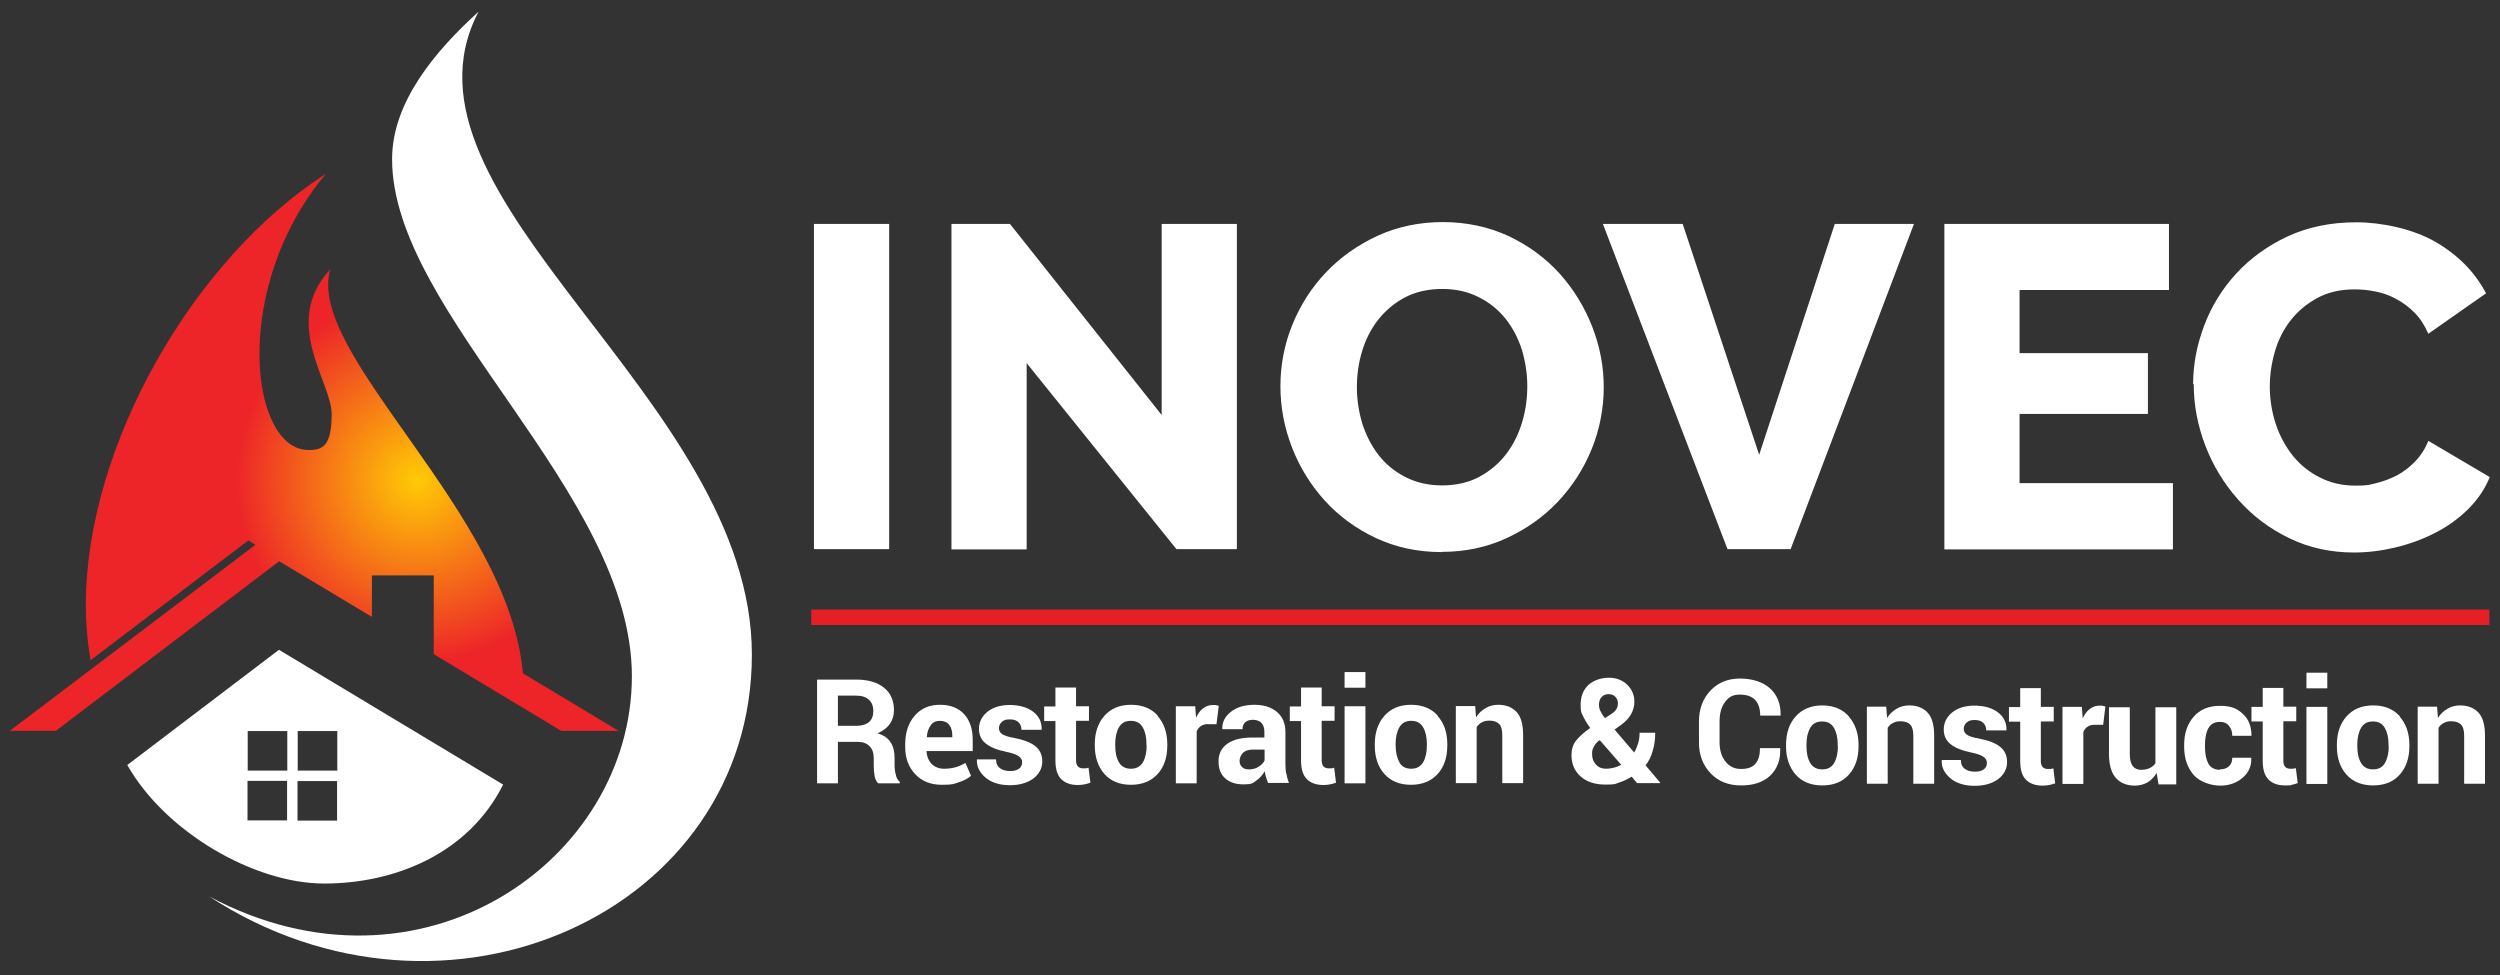<?xml version="1.0" encoding="UTF-8"?>
<svg xmlns="http://www.w3.org/2000/svg" xmlns:xlink="http://www.w3.org/1999/xlink" version="1.1" viewBox="0 0 1200 468">
  <rect x="0" y="0" width="1200" height="468" fill="#333333" stroke="none"/>
  <defs>
    <style>
      .cls-1 {
        fill: #fff;
      }

      .cls-1, .cls-2 {
        fill-rule: evenodd;
      }

      .cls-3 {
        fill: #e61e26;
      }

      .cls-2 {
        fill: url(#GradientFill_2);
      }
    </style>
    <radialGradient id="GradientFill_2" data-name="GradientFill 2" cx="200.4" cy="230.5" fx="200.4" fy="230.5" r="87.2" gradientUnits="userSpaceOnUse">
      <stop offset="0" stop-color="#ffca05"/>
      <stop offset="1" stop-color="#ed2528"/>
    </radialGradient>
  </defs>
  <!-- Generator: Adobe Illustrator 28.6.0, SVG Export Plug-In . SVG Version: 1.2.0 Build 709)  -->
  <g>
    <g id="Layer_1">
      <g>
        <g>
          <path class="cls-1" d="M100.4,430.3c113.9,74.2,260.5,7.2,260.5-116.1S183,94.8,229.7,5.6c-20.8,18.9-41.5,43.4-41.5,70.8,0,74.3,115.1,159.8,115.1,248.2s-101.3,159.8-202.9,105.7h0ZM61.1,367.2l72.8-55.3,107.6,64.7c-16.8,33.5-52.4,47.5-85.9,47.5s-76.2-24.6-94.5-56.9h0ZM118.9,350.9h19v19h-19v-19h0ZM142.9,350.9h19v19h-19v-19h0ZM161.8,374.9v19h-19v-19h19ZM137.8,393.8h-19v-19h19v19Z"/>
          <path class="cls-2" d="M156.3,83.5c-63.6,40.9-115,130.6-115.1,206.7,0,8.7.7,17.7,2.3,26.7l75.7-57.5,3.4,2.1L4.7,350.8h22.1l107.2-81.4,44.5,26.7v-19.9h29.7v37.8l61.2,36.8h27.5l-45.9-27.6c-6.8-77.4-104.3-153-92.5-193.9-23.7,25.6.7,54.1.7,69.4s-4.2,17.3-11.1,17.3c-28.4,0-37.2-78.5,8.3-132.5Z"/>
        </g>
        <path class="cls-1" d="M390.7,263.6V107.5h36.1v156.1h-36.1ZM492.8,174.4v89.3h-36.1V107.5h28.1l72.8,91.7v-91.7h36.1v156.1h-29l-71.9-89.3h0ZM692,265c-11.6,0-22.1-2.3-31.7-6.8-9.5-4.5-17.7-10.5-24.4-17.9-6.7-7.4-12-15.9-15.7-25.4-3.7-9.5-5.6-19.4-5.6-29.5s1.9-20.2,5.8-29.7c3.9-9.5,9.3-17.9,16.3-25.2,7-7.3,15.2-13,24.7-17.4,9.5-4.3,19.9-6.5,31.2-6.5s22.1,2.3,31.7,6.8c9.5,4.5,17.7,10.6,24.4,18,6.7,7.5,11.9,16,15.6,25.5,3.7,9.5,5.5,19.2,5.5,29s-1.9,20.2-5.8,29.7c-3.9,9.5-9.3,17.9-16.2,25.2-6.9,7.3-15.1,13.1-24.6,17.5-9.5,4.4-19.9,6.6-31.2,6.6h0ZM651.3,185.8c0,6,.9,11.8,2.6,17.5,1.8,5.6,4.4,10.7,7.8,15.1,3.4,4.4,7.7,7.9,12.9,10.6,5.1,2.6,11,4,17.6,4s12.9-1.4,18-4.2c5.1-2.8,9.4-6.4,12.8-10.9,3.4-4.5,5.9-9.5,7.6-15.2,1.7-5.6,2.5-11.4,2.5-17.3s-.9-11.8-2.6-17.5c-1.8-5.6-4.4-10.6-7.9-15-3.5-4.3-7.8-7.8-12.9-10.3-5.1-2.6-10.9-3.9-17.5-3.9s-12.9,1.4-17.9,4.1c-5.1,2.7-9.3,6.3-12.8,10.7-3.4,4.4-6,9.4-7.7,15.1-1.7,5.6-2.5,11.4-2.5,17.3h0ZM807.7,107.5h-38.3l59.8,156.1h30.3l59.2-156.1h-38l-36.3,110.8-36.7-110.8h0ZM1043,232v31.7h-109.7V107.5h107.8v31.7h-71.7v30.3h61.6v29.2h-61.6v33.2h73.7ZM1052.7,184.3c0-9.4,1.8-18.7,5.3-28,3.5-9.3,8.6-17.6,15.4-25,6.7-7.3,15-13.3,24.6-17.8,9.7-4.5,20.7-6.8,33-6.8s27.4,3.2,38.2,9.5c10.8,6.3,18.8,14.5,24.1,24.6l-27.7,19.4c-1.8-4.1-4-7.5-6.7-10.2-2.7-2.7-5.7-4.9-8.9-6.6-3.2-1.7-6.5-2.9-9.9-3.5-3.4-.7-6.7-1-9.9-1-6.9,0-12.9,1.4-18,4.2-5.1,2.8-9.4,6.4-12.8,10.8-3.4,4.4-5.9,9.4-7.5,15-1.6,5.6-2.4,11.2-2.4,16.9s1,12.1,2.9,17.8c1.9,5.7,4.7,10.8,8.2,15.2,3.6,4.4,7.9,7.9,13,10.4,5.1,2.6,10.7,3.9,17,3.9s6.6-.4,10-1.2c3.4-.8,6.7-2.1,9.9-3.7,3.2-1.7,6-3.9,8.7-6.6,2.6-2.7,4.8-6,6.4-10l29.5,17.4c-2.3,5.7-5.8,10.8-10.4,15.4-4.6,4.5-9.9,8.4-15.9,11.4-6,3.1-12.4,5.4-19.1,7-6.7,1.6-13.3,2.4-19.8,2.4-11.3,0-21.7-2.3-31.1-6.9-9.5-4.6-17.6-10.7-24.4-18.4-6.8-7.6-12.1-16.3-15.8-25.9-3.7-9.7-5.6-19.5-5.6-29.5Z"/>
        <g>
          <path class="cls-1" d="M430,371.9c-.4-1.5-.6-3-.6-4.4v-3.7c0-3-.6-5.5-1.9-7.5-1.3-2-3.4-3.5-6.3-4.3,2.6-1.2,4.6-2.6,5.9-4.5,1.3-1.8,2-4.1,2-6.6,0-4.6-1.6-8.3-4.8-10.8-3.2-2.6-7.6-3.9-13.3-3.9h-18.8v49.8h10v-19.9h9.5c2.5,0,4.4.7,5.7,2.1,1.4,1.4,2,3.3,2,5.8v3.5c0,1.5.1,3.1.4,4.9.3,1.7.9,2.9,1.8,3.6h10.3v-.7c-.9-.7-1.6-1.9-1.9-3.4ZM417.1,346.6c-1.4,1.2-3.5,1.8-6.3,1.8h-8.6v-14.5h8.8c2.7,0,4.7.7,6.1,2,1.4,1.3,2.1,3.1,2.1,5.4s-.7,4.1-2.1,5.3Z"/>
          <path class="cls-1" d="M466.9,360.4v-5.4c0-5.1-1.4-9.2-4.1-12.2-2.8-3-6.6-4.5-11.6-4.5-5.1,0-9.1,1.7-12.2,5.3-3,3.5-4.5,8.1-4.5,13.6v1.4c0,5.3,1.6,9.6,4.8,13,3.2,3.4,7.4,5.1,12.8,5.1s5.7-.4,8.1-1.2c2.4-.8,4.4-1.8,5.9-3.1l-2.7-6.2c-1.7,1-3.3,1.7-4.8,2.1-1.5.4-3.3.7-5.5.7s-4.4-.8-5.9-2.3c-1.5-1.6-2.3-3.6-2.5-6v-.2h22.2ZM446.7,348.1c1.1-1.4,2.5-2.1,4.4-2.1s3.5.6,4.5,1.9c1,1.3,1.5,3,1.5,5.1v.9h-12.2v-.2c.1-2.3.8-4.1,1.9-5.6Z"/>
          <path class="cls-1" d="M490.6,365.8c0-1.1-.5-2-1.6-2.8-1.1-.8-3-1.5-5.9-2.1-4.4-.9-7.7-2.2-9.9-4-2.2-1.7-3.3-4.1-3.3-7.1s1.3-5.9,4-8.1c2.7-2.2,6.3-3.3,10.8-3.3s8.5,1.1,11.3,3.3c2.8,2.2,4.1,5,4,8.4v.2h-9.7c0-1.5-.5-2.7-1.4-3.6-.9-.9-2.3-1.4-4.2-1.4s-2.9.4-3.8,1.2c-.9.8-1.4,1.8-1.4,3s.5,2.1,1.4,2.8c1,.7,2.9,1.4,5.9,1.9,4.6.9,8,2.2,10.2,4,2.2,1.8,3.3,4.2,3.3,7.3s-1.4,6-4.3,8.2c-2.9,2.1-6.6,3.2-11.3,3.2s-8.8-1.2-11.7-3.7c-2.9-2.5-4.2-5.3-4.1-8.5v-.2h9.2c0,2,.7,3.4,2,4.3,1.2.9,2.8,1.3,4.8,1.3s3.2-.4,4.2-1.1c1-.7,1.5-1.7,1.5-3h0Z"/>
          <path class="cls-1" d="M516.5,329.9v9.1h6.2v7h-6.2v18.8c0,1.4.3,2.5.9,3.1.6.6,1.4.9,2.4.9s1,0,1.4,0c.4,0,.8-.2,1.3-.3l.9,7.2c-1,.4-2,.6-2.9.8-1,.2-2,.3-3.1.3-3.4,0-6.1-.9-8-2.8-1.9-1.9-2.8-4.9-2.8-9v-18.9h-5.4v-7h5.4v-9.1h10Z"/>
          <path class="cls-1" d="M555.8,343.6c-3.1-3.5-7.4-5.3-12.9-5.3s-9.7,1.8-12.8,5.3c-3.1,3.5-4.6,8.1-4.6,13.6v.7c0,5.6,1.6,10.1,4.6,13.6,3.1,3.5,7.4,5.2,12.8,5.2s9.7-1.8,12.8-5.2c3.1-3.5,4.6-8,4.6-13.6v-.7c0-5.5-1.6-10.1-4.7-13.6ZM550.4,357.8c0,3.3-.6,6-1.8,8.1-1.2,2-3.1,3.1-5.7,3.1s-4.6-1-5.8-3.1c-1.2-2-1.8-4.7-1.8-8.1v-.7c0-3.2.6-5.9,1.8-8,1.2-2.1,3.1-3.1,5.7-3.1s4.5,1,5.7,3.1c1.2,2.1,1.8,4.7,1.8,8v.7Z"/>
          <path class="cls-1" d="M584,347.6h-3.7c-1.5-.1-2.7.2-3.7.8-1,.6-1.7,1.5-2.2,2.6v25h-10v-37h9.3l.4,5.5c.9-1.9,2-3.5,3.4-4.5,1.4-1.1,3-1.6,4.8-1.6s1,0,1.4.1c.4,0,.9.2,1.3.3l-1.1,8.9h0Z"/>
          <path class="cls-1" d="M617.4,371.5c-.3-1.5-.4-3.2-.4-4.9v-15.3c0-4.1-1.4-7.3-4.1-9.6-2.8-2.3-6.3-3.4-10.8-3.4s-8.5,1.1-11.3,3.4c-2.9,2.3-4.2,5-4.1,8.1v.2s9.7,0,9.7,0c0-1.4.4-2.5,1.3-3.3.9-.8,2.1-1.2,3.7-1.2s3.2.5,4.1,1.5c.9,1,1.4,2.4,1.4,4.1v2.9h-5.6c-5.4,0-9.4,1-12.2,3-2.8,2-4.2,4.8-4.2,8.4s1,6.2,3.1,8.1c2.1,2,5.1,3,9,3s4.3-.6,6-1.8c1.7-1.2,3-2.7,4.1-4.5.1,1,.3,1.9.6,2.9.3.9.6,1.8,1,2.7h10c-.6-1.5-1-3-1.2-4.5ZM607,365c-.5,1.1-1.4,2.1-2.8,3-1.4.9-2.9,1.3-4.7,1.3s-2.5-.4-3.3-1.1c-.8-.8-1.2-1.7-1.2-3s.6-2.8,1.6-3.8c1.1-1.1,2.7-1.6,4.8-1.6h5.6v5.2Z"/>
          <path class="cls-1" d="M634.4,329.9v9.1h6.2v7h-6.2v18.8c0,1.4.3,2.5.9,3.1.6.6,1.4.9,2.4.9s1,0,1.4,0c.4,0,.8-.2,1.3-.3l.9,7.2c-1,.4-2,.6-2.9.8-1,.2-2,.3-3.1.3-3.4,0-6.1-.9-8-2.8-1.9-1.9-2.8-4.9-2.8-9v-18.9h-5.4v-7h5.4v-9.1h10Z"/>
          <polygon class="cls-1" points="655.4 376 645.4 376 645.4 339 655.4 339 655.4 376 655.4 376"/>
          <polygon class="cls-1" points="655.4 330.1 645.4 330.1 645.4 322.6 655.4 322.6 655.4 330.1 655.4 330.1"/>
          <path class="cls-1" d="M690.2,343.6c-3.1-3.5-7.4-5.3-12.9-5.3s-9.7,1.8-12.8,5.3c-3.1,3.5-4.6,8.1-4.6,13.6v.7c0,5.6,1.5,10.1,4.6,13.6,3.1,3.5,7.4,5.2,12.8,5.2s9.7-1.8,12.8-5.2c3.1-3.5,4.6-8,4.6-13.6v-.7c0-5.5-1.5-10.1-4.7-13.6ZM684.9,357.8c0,3.3-.6,6-1.8,8.1-1.2,2-3.1,3.1-5.7,3.1s-4.6-1-5.7-3.1-1.8-4.7-1.8-8.1v-.7c0-3.2.6-5.9,1.8-8,1.2-2.1,3.1-3.1,5.7-3.1s4.5,1,5.7,3.1c1.2,2.1,1.8,4.7,1.8,8v.7Z"/>
          <path class="cls-1" d="M708.1,339l.4,5.3c1.2-1.9,2.8-3.4,4.6-4.4,1.8-1.1,3.8-1.6,6.1-1.6,3.7,0,6.7,1.2,8.8,3.5,2.1,2.3,3.1,6,3.1,11v23.1h-10v-23.1c0-2.5-.5-4.3-1.5-5.3-1-1-2.5-1.6-4.6-1.6s-2.5.3-3.6.8c-1.1.5-1.9,1.3-2.6,2.3v26.9h-10v-37h9.3Z"/>
          <path class="cls-1" d="M789.8,367.5c1.6-2.1,2.8-4.4,3.5-7.1.8-2.6,1.2-5.5,1.2-8.7h-7.5c0,1.8-.2,3.5-.7,5.1-.5,1.6-1.1,3.1-1.9,4.4l-9.4-11,3.2-2.3c1.9-1.4,3.5-3,4.6-4.9,1.1-1.9,1.7-3.9,1.7-6.1,0-3.2-1.1-5.9-3.4-8.2-2.3-2.2-5.2-3.4-8.8-3.4s-7.4,1.2-9.9,3.5c-2.5,2.4-3.7,5.5-3.7,9.5s.4,3.6,1.1,5.3c.8,1.7,1.9,3.7,3.5,5.8-3,2.1-5.3,4.2-6.8,6.1-1.5,1.9-2.2,4.3-2.2,7,0,4.2,1.5,7.6,4.4,10.2,2.9,2.6,6.9,3.9,11.9,3.9s4.6-.3,6.6-1c2-.6,4-1.6,6-2.8l2.6,3.1h11.1v-.2c0,0-7-8.3-7-8.3ZM768.7,334.7c.8-1,1.9-1.5,3.4-1.5s2.4.4,3.3,1.3c.8.9,1.2,1.9,1.2,3s-.2,2-.7,2.8c-.5.9-1.3,1.7-2.6,2.5l-2.9,1.9c-1-1.2-1.7-2.4-2.2-3.4-.5-1-.7-2-.7-3,0-1.5.4-2.7,1.2-3.7ZM774.6,368.5c-1.2.3-2.4.5-3.6.5-2,0-3.7-.6-4.9-2-1.3-1.3-1.9-3-1.9-5s.2-2.1.6-3.1c.4-1,1.2-2.1,2.4-3.2l.7-.4,10.3,11.8c-1.1.6-2.3,1.1-3.5,1.4Z"/>
          <path class="cls-1" d="M854.5,359.3v.2c.2,5.4-1.5,9.6-4.8,12.8-3.4,3.2-8,4.7-14,4.7s-10.9-1.9-14.6-5.8c-3.7-3.9-5.6-8.8-5.6-14.9v-9.9c0-6,1.8-11,5.5-14.9,3.7-3.9,8.4-5.8,14.2-5.8s11,1.6,14.4,4.7c3.5,3.2,5.2,7.5,5.1,12.9v.2h-9.8c0-3.3-.8-5.8-2.4-7.5-1.6-1.7-4-2.6-7.4-2.6s-5.4,1.2-7.1,3.6c-1.8,2.4-2.6,5.5-2.6,9.3v9.9c0,3.8.9,6.9,2.8,9.3,1.9,2.4,4.3,3.6,7.5,3.6s5.4-.8,6.9-2.5c1.5-1.7,2.2-4.2,2.2-7.5h9.7Z"/>
          <path class="cls-1" d="M887.5,343.9c-3.1-3.5-7.4-5.3-12.8-5.3s-9.7,1.8-12.8,5.3c-3.1,3.5-4.6,8.1-4.6,13.6v.7c0,5.6,1.6,10.1,4.6,13.6,3.1,3.5,7.4,5.2,12.8,5.2s9.7-1.7,12.8-5.2c3.1-3.5,4.6-8,4.6-13.6v-.7c0-5.5-1.6-10.1-4.7-13.6ZM882.2,358.1c0,3.3-.6,6-1.8,8.1-1.2,2.1-3.1,3.1-5.7,3.1s-4.6-1-5.8-3.1c-1.2-2-1.8-4.7-1.8-8.1v-.7c0-3.2.6-5.9,1.8-8,1.2-2.1,3.1-3.1,5.7-3.1s4.5,1,5.7,3.1c1.2,2.1,1.8,4.7,1.8,8v.7Z"/>
          <path class="cls-1" d="M905.4,339.3l.4,5.3c1.2-1.9,2.8-3.4,4.6-4.4,1.8-1.1,3.8-1.6,6.1-1.6,3.7,0,6.7,1.2,8.8,3.5,2.1,2.3,3.1,6,3.1,11v23.1h-10v-23.1c0-2.5-.5-4.3-1.5-5.3-1-1-2.5-1.6-4.6-1.6s-2.5.3-3.6.8c-1.1.5-1.9,1.3-2.6,2.3v26.9h-10v-37h9.3Z"/>
          <path class="cls-1" d="M953.7,366.1c0-1.1-.5-2-1.6-2.8-1.1-.8-3-1.5-5.9-2.1-4.4-.9-7.7-2.2-9.9-4-2.2-1.7-3.3-4.1-3.3-7.1s1.3-5.9,4-8.1c2.7-2.2,6.3-3.3,10.8-3.3s8.5,1.1,11.3,3.3c2.8,2.2,4.1,5,4,8.4v.2h-9.7c0-1.5-.5-2.7-1.4-3.6-.9-.9-2.3-1.4-4.2-1.4s-2.9.4-3.8,1.2c-.9.8-1.4,1.8-1.4,3s.5,2.1,1.4,2.8c1,.7,2.9,1.4,5.9,1.9,4.6.9,8,2.2,10.2,4,2.2,1.8,3.3,4.2,3.3,7.3s-1.4,6-4.3,8.2c-2.9,2.1-6.6,3.2-11.3,3.2s-8.8-1.2-11.7-3.7c-2.9-2.5-4.2-5.3-4.1-8.5v-.2h9.2c0,2,.7,3.4,2,4.3,1.2.9,2.8,1.3,4.8,1.3s3.2-.4,4.2-1.1c1-.7,1.5-1.7,1.5-3h0Z"/>
          <path class="cls-1" d="M979.6,330.2v9.1h6.2v7h-6.2v18.8c0,1.4.3,2.5.9,3.1.6.6,1.4.9,2.4.9s1,0,1.4,0c.4,0,.8-.2,1.3-.3l.9,7.2c-1,.4-2,.6-2.9.8-1,.2-2,.3-3.1.3-3.4,0-6.1-.9-8-2.8-1.9-1.9-2.8-4.9-2.8-9v-18.9h-5.4v-7h5.4v-9.1h10Z"/>
          <path class="cls-1" d="M1009.6,347.9h-3.7c-1.5-.1-2.7.2-3.7.8-1,.6-1.7,1.5-2.2,2.6v25h-10v-37h9.3l.4,5.5c.9-1.9,2-3.5,3.4-4.5,1.4-1.1,3-1.6,4.8-1.6s1,0,1.4.1.9.2,1.3.3l-1.1,8.9h0Z"/>
          <path class="cls-1" d="M1035.2,371c-1.1,1.9-2.6,3.4-4.3,4.5-1.8,1-3.8,1.6-6.1,1.6-3.9,0-7-1.2-9.2-3.7-2.2-2.5-3.3-6.4-3.3-11.6v-22.3h10v22.4c0,2.7.5,4.6,1.4,5.8.9,1.2,2.3,1.8,4,1.8s3-.3,4.1-.8c1.1-.5,2.1-1.3,2.8-2.3v-26.9h10v37h-8.5l-.9-5.3h0Z"/>
          <path class="cls-1" d="M1065.6,369.3c1.8,0,3.2-.5,4.3-1.5,1.1-1,1.6-2.4,1.6-4.1h9.1v.2c.2,3.7-1.2,6.9-4.1,9.4-2.9,2.5-6.5,3.8-10.8,3.8s-9.8-1.7-12.8-5.2c-3-3.5-4.5-8-4.5-13.4v-1c0-5.5,1.5-9.9,4.5-13.4,3-3.5,7.2-5.3,12.7-5.3s8.2,1.3,11,3.9c2.8,2.6,4.1,6,4.1,10.3v.2h-9.2c0-1.9-.5-3.5-1.6-4.8-1-1.3-2.5-1.9-4.3-1.9-2.6,0-4.5,1-5.6,3.1-1.1,2-1.6,4.7-1.6,7.9v1c0,3.3.5,5.9,1.6,8,1.1,2,3,3,5.6,3h0Z"/>
          <path class="cls-1" d="M1096.1,330.2h-10v9.1h-5.4v7h5.4v18.9c0,4.1.9,7.1,2.8,9,1.9,1.9,4.5,2.8,8,2.8s2.2,0,3.1-.3c1-.2,1.9-.4,2.9-.8l-.9-7.2c-.5.1-.9.2-1.3.3-.4,0-.8,0-1.4,0-1,0-1.8-.3-2.4-.9-.6-.6-.9-1.6-.9-3.1v-18.8h6.2v-7h-6.2v-9.1h0Z"/>
          <polygon class="cls-1" points="1117.1 376.3 1107.1 376.3 1107.1 339.3 1117.1 339.3 1117.1 376.3 1117.1 376.3"/>
          <polygon class="cls-1" points="1117.1 330.4 1107.1 330.4 1107.1 322.9 1117.1 322.9 1117.1 330.4 1117.1 330.4"/>
          <path class="cls-1" d="M1152,343.9c-3.1-3.5-7.4-5.3-12.9-5.3s-9.7,1.8-12.8,5.3c-3.1,3.5-4.6,8.1-4.6,13.6v.7c0,5.6,1.5,10.1,4.6,13.6,3.1,3.5,7.4,5.2,12.8,5.2s9.7-1.7,12.8-5.2c3.1-3.5,4.6-8,4.6-13.6v-.7c0-5.5-1.6-10.1-4.7-13.6ZM1146.6,358.1c0,3.3-.6,6-1.8,8.1-1.2,2.1-3.1,3.1-5.7,3.1s-4.6-1-5.8-3.1c-1.2-2-1.8-4.7-1.8-8.1v-.7c0-3.2.6-5.9,1.8-8,1.2-2.1,3.1-3.1,5.7-3.1s4.5,1,5.7,3.1,1.8,4.7,1.8,8v.7Z"/>
          <path class="cls-1" d="M1169.8,339.3l.4,5.3c1.2-1.9,2.8-3.4,4.6-4.4,1.8-1.1,3.8-1.6,6.1-1.6,3.7,0,6.7,1.2,8.8,3.5,2.1,2.3,3.1,6,3.1,11v23.1h-10v-23.1c0-2.5-.5-4.3-1.5-5.3-1-1-2.5-1.6-4.6-1.6s-2.5.3-3.6.8c-1.1.5-1.9,1.3-2.6,2.3v26.9h-10v-37h9.3Z"/>
        </g>
      </g>
      <rect class="cls-3" x="389.4" y="292.6" width="805.5" height="7.4"/>
    </g>
  </g>
</svg>